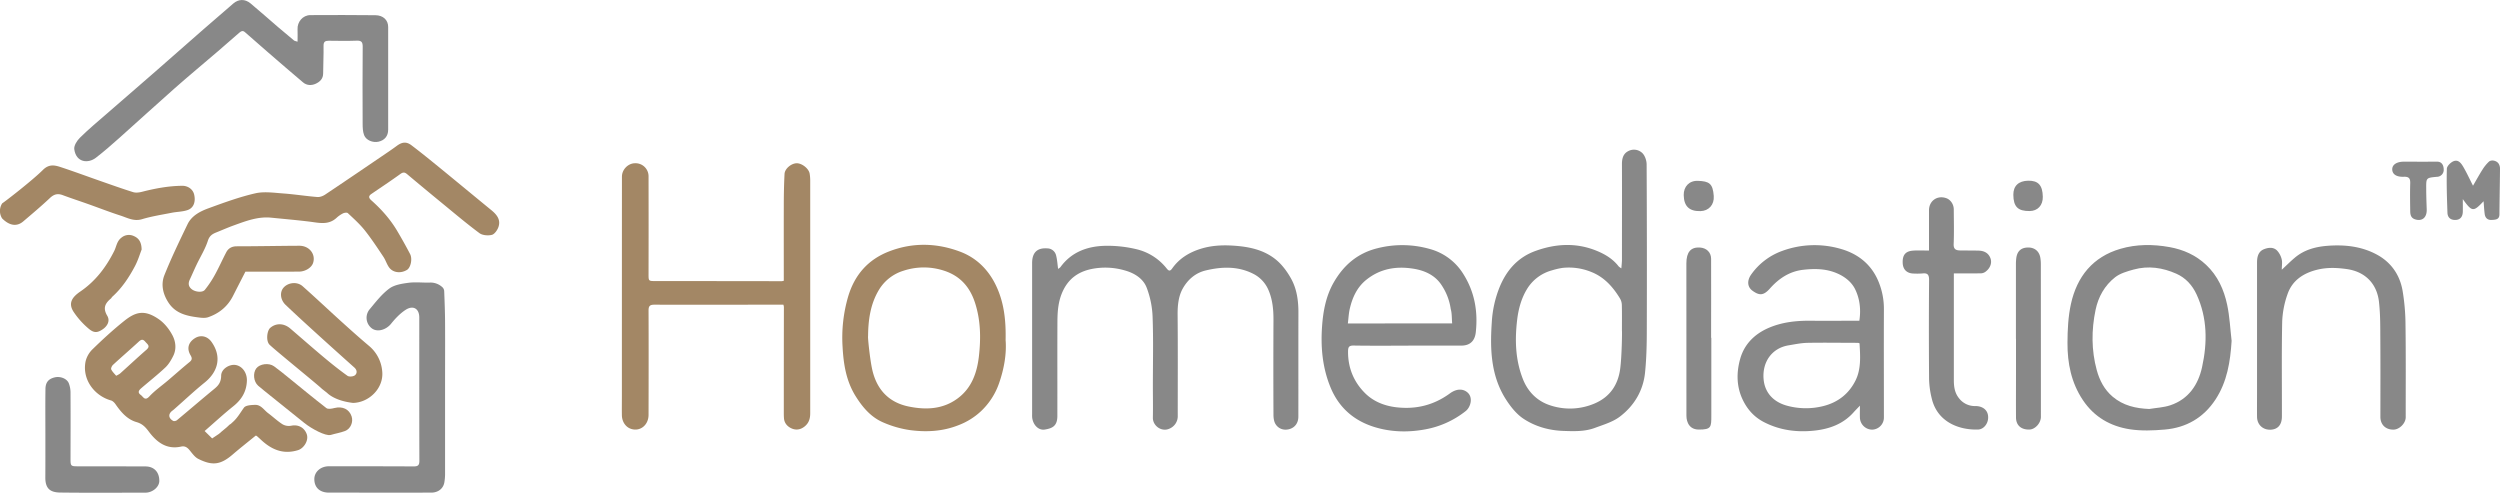 <svg xmlns="http://www.w3.org/2000/svg" viewBox="0 0 2494.02 491.56"><defs><style>.cls-1{fill:#a38765;}.cls-2{fill:#888;}</style></defs><title>Homediation</title><g id="Layer_2" data-name="Layer 2"><g id="Layer_1-2" data-name="Layer 1"><path class="cls-1" d="M2.21,202.84c2.05-1.15,29.83-22.6,40.57-33.29,5.69-5.67,11-5,16.9-3.12,13.69,4.47,27.19,9.51,40.8,14.26,10.76,3.75,21.49,7.61,32.38,11,2.65.82,6,.37,8.77-.34,13.17-3.37,26.45-5.86,40.08-6,5.93-.07,10.84,3.62,12,8.82,1.63,7.06-.44,13.22-6.49,15.36-5,1.76-10.64,1.68-15.93,2.73-9.91,1.95-20,3.52-29.62,6.41-8.15,2.45-14.64-1.41-21.56-3.64-10.69-3.44-21.17-7.54-31.76-11.3-8.58-3.05-17.24-5.87-25.77-9.06-4.93-1.85-8.61-1-12.58,2.69-8.66,8.16-17.78,15.85-26.86,23.56-6.41,5.44-13.71,4.26-21-3A13.93,13.93,0,0,1,2.21,202.84Z"/><path class="cls-2" d="M1055.58,268.26a12.16,12.16,0,0,0,2.29-1.74c10.89-15,26.61-20.79,44.16-21.29a123.73,123.73,0,0,1,31.09,3.24,54.29,54.29,0,0,1,30.78,19.39c2.31,2.91,3.61,2.6,5.6-.21,7.09-10,17.15-16,28.61-19.53,10.1-3.11,20.58-3.74,31.12-3.13,16.27.95,32.09,4,44.74,14.94,5.68,4.93,10.38,11.47,14.06,18.09,5.78,10.43,7.31,22.15,7.28,34.08-.1,34.5,0,69-.06,103.51,0,6.05-3.11,10.53-8.22,12.25-5.46,1.85-11.27.4-14.5-4.7-1.63-2.55-2.1-6.2-2.11-9.35q-.23-47.25,0-94.51c.06-10.26-.88-20.25-4.91-29.76a32.18,32.18,0,0,0-15.33-16.43c-15.12-7.63-30.94-7.17-47.08-3.38-10.75,2.52-18.34,9.47-23.23,18.23-4.26,7.65-5.15,16.92-5.07,26.12.31,33.5.12,67,.13,100.51a13.47,13.47,0,0,1-8,12.92c-8.1,3.9-17-2.81-16.81-10.84.23-10.66,0-21.33,0-32,0-22.83.57-45.69-.28-68.49a91.14,91.14,0,0,0-6-29.45c-3.51-8.91-12.14-14.24-21.41-16.86a69.51,69.51,0,0,0-34-1.41c-13,2.81-22.4,9.68-28.11,21.89-4.52,9.64-5.37,19.82-5.42,30.1-.16,31.51,0,63-.07,94.51,0,9.75-4.6,12.32-12.57,13.57-6.24,1-11.69-4.58-12.55-12a31.41,31.41,0,0,1-.06-3.5q0-75.25,0-150.52c0-10.64,5.09-15.48,15.25-14.72a9.11,9.11,0,0,1,8.75,7.34C1054.68,259.2,1054.92,263.47,1055.58,268.26Z"/><path class="cls-1" d="M781.92,280.1c0-24.88-.07-49.52,0-74.16,0-10.82.18-21.65.75-32.44.28-5.25,6.62-10.41,11.89-10.63s12.26,5.2,13.15,10.27a43.29,43.29,0,0,1,.57,7.46q0,115.77,0,231.54c0,5.27-1.17,9.7-5.51,13.25-3.94,3.23-8.33,3.91-12.58,2.21s-7.74-5.16-8.1-10.43c-.12-1.66-.16-3.33-.16-5q0-53,.09-106a14.33,14.33,0,0,0-.5-2.21H771.9c-39.66,0-79.33.13-119,0-4.61,0-5.91,1.32-5.9,5.87.15,34.67.09,69.34,0,104,0,10.31-8.47,17-17.5,14-5.33-1.75-9-7.11-9.1-13.57s0-13,0-19.5q0-109.28.05-218.54c0-7.09,6.11-13.3,13-13.37A13,13,0,0,1,647,176.07q.11,48.51,0,97c0,7.37-.19,7.32,7.31,7.33q62.74,0,125.47.12A14.53,14.53,0,0,0,781.92,280.1Z"/><path class="cls-1" d="M244.8,271.05l-7.6,14.82c-1.65,3.23-3.27,6.47-4.93,9.69-5.34,10.34-13.78,17.16-24.6,20.9-2.7.93-6,.68-8.93.32-11.84-1.46-23.33-3.72-30.61-14.8-5.66-8.6-7.8-18.28-4.1-27.54,6.89-17.23,15-34,23.07-50.74,4.23-8.71,12.83-13,21.34-16.08,15.21-5.56,30.55-11.15,46.28-14.76,8.79-2,18.52-.54,27.77.13,11.4.83,22.74,2.65,34.14,3.56,2.58.2,5.69-1,7.94-2.55,20.76-13.86,41.38-27.93,62-41.95,3.14-2.13,6.25-4.3,9.3-6.56,5.24-3.86,9.56-4.39,14.59-.58,9.46,7.18,18.69,14.67,27.9,22.18,17.29,14.12,34.46,28.37,51.74,42.5,5.44,4.45,9.7,9.58,7.12,16.95-1.09,3.11-3.88,7.12-6.61,7.78-3.83.92-9.34.48-12.36-1.77-12.95-9.62-25.28-20.08-37.77-30.31q-17.24-14.13-34.31-28.47c-2.5-2.12-4.13-2.1-6.86-.13-9.45,6.83-19.18,13.26-28.81,19.84-3.27,2.23-2.59,4.14.1,6.53,10,8.89,18.82,18.82,25.65,30.37,4.46,7.55,8.76,15.19,12.83,23,2.56,4.9.64,13.58-3.05,15.85-6.22,3.82-14.07,2.91-17.95-2.56-2.27-3.21-3.41-7.21-5.6-10.48-6-9-11.92-18-18.62-26.46-5-6.23-11-11.63-16.86-17.11-.84-.79-3.44-.43-4.81.24a28.06,28.06,0,0,0-6.48,4.5c-8.15,7.47-17.51,4.92-26.89,3.75-12.68-1.58-25.42-2.65-38.14-3.94-13.32-1.36-25.41,3.34-37.54,7.72-5.89,2.12-11.63,4.68-17.43,7-4,1.61-6.77,3.39-8.36,8.34-2.67,8.27-7.44,15.86-11.22,23.78-2.35,4.91-4.47,9.92-6.78,14.85-1.88,4-1.36,7.37,2.39,10,3.53,2.5,10.29,3.15,12.6.32a101.11,101.11,0,0,0,9.94-14.87c4.07-7.35,7.48-15.06,11.37-22.52,2.16-4.16,5.64-6.07,10.58-6.08,20.82,0,41.63-.46,62.44-.54,10,0,16.59,8.58,13.62,17.27-1.6,4.68-7.74,8.5-14.05,8.53-16,.07-32,0-48,.07Z"/><path class="cls-2" d="M1617.49,267.72c.25-3.61.58-6.19.58-8.77,0-31.84.12-63.67,0-95.5,0-5.47,1.39-10.16,6.17-12.62a12,12,0,0,1,14.36,2.07c2.53,2.64,4.07,7.31,4.09,11.08q.42,82.25.17,164.48c0,14.45-.29,29-1.76,43.32-1.85,18-10.86,33-25.06,43.81-7.09,5.4-16.41,8.08-25,11.29-10.15,3.8-20.94,3.36-31.56,3-14.26-.53-27.91-4.36-39.68-12.17-6.52-4.32-12-11-16.4-17.61-16.12-24-17.08-51.23-15.16-78.86a110,110,0,0,1,7.8-34.86c7-17,18.29-29.74,35.89-36.08,20-7.22,40.29-8.35,60.28-.35,8.57,3.42,16.72,8.16,22.57,15.82A17.9,17.9,0,0,0,1617.49,267.72Zm.56,62.08c0-8.49.12-17-.09-25.48a13.59,13.59,0,0,0-1.79-6.46c-7-11.55-15.72-21.42-28.71-26.55a59.05,59.05,0,0,0-28.72-4.05,71,71,0,0,0-10.66,2.49,41.83,41.83,0,0,0-24.87,18.86c-5.49,9.07-8.41,19.62-9.69,30.53-2.37,20.08-1.77,39.76,5.65,58.81,5.16,13.25,14.86,22.65,28.12,26.68a62.32,62.32,0,0,0,43.71-2.2c15.24-6.57,23.16-18.63,25.28-34.31C1618,355.48,1618.3,329.82,1618.05,329.8Z"/><path class="cls-1" d="M226.17,426.31l2.65-2.49.06-.08,1.37-.87,1.92-1.76c4.69-4.1,7.62-9.49,11.2-14.42,1.76-2.41,7.32-2.69,11.19-2.79,5.83-.15,8.8,5.19,12.92,8.26,4.88,3.65,9.34,7.9,14.46,11.16a12.7,12.7,0,0,0,8.57,1.38c6.9-1.44,13,1.75,15.42,8.21s-2.91,14.39-8.55,16.14c-15.29,4.74-27.17-.84-37.86-11.11-1.08-1-2.21-2-3.35-3a3.48,3.48,0,0,0-1.06-.37c-7.61,6.21-15.4,12.32-22.91,18.77-12,10.34-20.21,11.57-34.43,4.42-3.56-1.8-6.17-5.71-8.88-8.94-2.26-2.69-4.69-4.09-8.22-3.3-14.52,3.22-24.32-4.42-32.2-14.95-3.39-4.53-6.44-7.81-12.23-9.47-9.37-2.67-15.55-10-21-17.84-1.09-1.58-2.77-3.29-4.5-3.78-16.47-4.6-29-20.81-25.37-38.91a25.1,25.1,0,0,1,7-12.19c10-9.74,20.37-19.28,31.27-28,11.1-8.91,20.14-12.21,35-1.77,5.55,3.9,10.29,9.92,13.46,16s4.12,13.55.81,20.28c-2.06,4.19-4.56,8.5-7.9,11.66-7.67,7.23-16,13.77-24,20.65-2.34,2-4.14,4.25-.58,6.8,2.57,1.84,4,6.41,8.6,1.46,5.48-5.91,12.27-10.6,18.45-15.86,7.22-6.14,14.29-12.46,21.63-18.44,2.72-2.22,2.63-3.93,1-6.73-4-6.71-2.25-12.9,4.36-17.06,5.71-3.6,12.43-2.09,16.56,3.75,10.35,14.58,6.71,29.58-6.85,40.51-9.88,7.95-19.13,16.68-28.67,25.06-1.11,1-2.19,2-3.38,2.88-4.49,3.23-4.31,7.59.68,10.34.87.48,2.83,0,3.71-.72,12.58-10.46,25-21.15,37.62-31.53,4.21-3.45,6.42-6.89,6.49-12.83.08-7,8.33-11.39,13.77-10.8,7.1.77,12.16,7.76,11.9,15.79-.35,10.73-5.19,18.76-13.5,25.42-9.51,7.61-18.47,15.89-28.66,24.75l7.5,7.38,6.66-4.45,2-1.64.21-.27Zm-110.3-51.45a23.39,23.39,0,0,0,3.8-2.12c8.84-7.94,17.52-16.06,26.47-23.87,4.18-3.66.94-5.41-1.18-7.93-2.33-2.77-4-2.42-6.53-.11-8.45,7.8-17.18,15.3-25.64,23.09-1.14,1.05-2.31,3.53-1.83,4.58C112.06,370.88,114.18,372.79,115.87,374.86Z"/><path class="cls-2" d="M296.84,41.59c0-4.68.19-8.46,0-12.21-.44-7.54,5.25-14.28,12.76-14.31,21.66-.1,43.32-.17,65,.1,7.61.1,12.64,4.8,12.64,11.69,0,34.17.06,68.33,0,102.5,0,6.52-3.67,10.66-9.7,12-5.6,1.2-12.32-1.39-14.31-6.57-1.37-3.58-1.45-7.79-1.46-11.73-.11-25.5-.15-51,.06-76.49,0-4.58-1.19-6.14-5.88-6-9.32.35-18.66.18-28,.07-3.71,0-5.25,1.08-5.17,5.17.16,9.15-.37,18.31-.4,27.47,0,5.32-3.29,8.34-7.39,10.24s-8.88,1.87-12.68-1.35c-11.87-10-23.64-20.22-35.42-30.39-7.51-6.49-15-13-22.43-19.62-2.48-2.23-4.15-.91-6,.69-7,6.09-14,12.21-21,18.25-14.4,12.35-29,24.47-43.23,37-18.43,16.25-36.51,32.88-54.86,49.22-7.75,6.9-15.56,13.78-23.78,20.1-7.6,5.84-19.67,4.88-21.49-8.55-.49-3.56,2.69-8.59,5.64-11.47C88.37,128.87,97.81,121,107.05,113c15.86-13.83,31.81-27.56,47.67-41.4s31.84-28,47.8-41.95c10-8.75,20.11-17.42,30.18-26.12C238-1,244.35-1.26,250,3.43c9.23,7.7,18.2,15.71,27.33,23.54,5.29,4.54,10.65,9,16,13.42C293.88,40.85,294.78,40.91,296.84,41.59Z"/><path class="cls-2" d="M1854.89,320c1.77-11.42.38-22.08-4.17-31.4-3.47-7.11-10.08-12.5-18.06-15.93-11-4.73-22.36-4.82-33.74-3.53-13.57,1.55-24.2,8.51-33.31,18.77-6.24,7-10.4,7.12-17.27,2.16-5.28-3.8-5.75-10.33-1-16.7a64.66,64.66,0,0,1,30.26-22.93,93.6,93.6,0,0,1,59.23-2c17.36,5.07,30.66,15.86,37.57,33.42a71,71,0,0,1,5,26.66c-.15,36,0,72,0,108a12.06,12.06,0,0,1-11.85,12.1,12.37,12.37,0,0,1-12.07-11.51c-.16-3.81,0-7.63,0-12.43-2.56,2.69-4.56,4.69-6.44,6.8-10.33,11.56-24,16.45-38.72,18.07-17.6,1.94-34.84-.24-50.85-8.58-9.54-5-16.3-12.52-20.94-22.24-6.36-13.35-6.28-27.34-2.47-40.84,4.13-14.62,14.44-24.83,28.59-30.87,13.69-5.85,28.07-7.24,42.78-7.05,14,.19,28,0,42,0Zm.2,22.52a7.08,7.08,0,0,0-1.49-.5c-16.81,0-33.62-.3-50.42,0-6.35.13-12.71,1.47-19,2.52-16.41,2.73-26,16.33-24.86,33,1,14.73,10.58,24.07,24.64,27.51a71.28,71.28,0,0,0,34.86.08c14.75-3.68,25.56-12.25,32.17-25.36C1856.8,368.22,1855.82,355.28,1855.09,342.49Z"/><path class="cls-2" d="M1405,344.84c-18.17,0-36.33.19-54.49-.12-4.87-.08-5.66,1.61-5.68,6-.1,16.51,5.9,30.74,17.42,41.94,8.23,8,19,12.27,30.78,13.64,19.71,2.31,37.46-2.16,53.5-13.9,6.6-4.83,13-4.68,17.37-.95,6,5.1,3.16,14.79-1.65,18.59A91.09,91.09,0,0,1,1421,428.49c-16.64,3-33.41,2.5-49.38-2.34-20.65-6.26-36-19.32-44.42-40.07-8-19.64-9.75-40-8.28-60.64,1.08-15.21,3.93-30.37,11.72-43.85,9.82-17,23.55-28.93,43.25-33.88a100.74,100.74,0,0,1,52.65.72,56.81,56.81,0,0,1,33.4,25.11c11.22,17.85,14.57,37.32,12.31,58-.94,8.59-5.81,13.21-14.28,13.23-17.66.05-35.32,0-53,0Zm43.7-22.19c-.46-5.23-.16-10-1.44-14.37a57.07,57.07,0,0,0-8.82-23.34c-6.33-10.09-16.71-15.05-28.6-16.91-17.14-2.7-32.92,0-46.7,11-9.29,7.44-14,17.73-16.59,29-1.09,4.68-1.28,9.57-1.92,14.63Z"/><path class="cls-1" d="M1003.2,339.24c1.1,13.85-1.56,28.8-6.53,43.09a69.64,69.64,0,0,1-18.14,28A68.54,68.54,0,0,1,956,424.25c-15.54,6.14-31.82,7-48,4.85a103.65,103.65,0,0,1-27-7.71c-12.1-5.21-20.44-15-27.4-26.13-9.51-15.2-12.14-32.17-13.06-49.48a146.57,146.57,0,0,1,5.54-49.8c6.45-21.73,19.84-37.05,40.93-45.19,23.61-9.13,47.62-8.47,71,.35,15.83,6,27.62,17.46,35.2,32.87C1001.55,301,1003.64,319.14,1003.2,339.24ZM866,335.51c-.44.07,1.72,22.15,4.09,32.94,4.38,19.9,16.35,33.06,36.68,37.15,17,3.42,33.72,2.78,48.4-8,14.24-10.42,19.56-25.86,21.42-42.44,2-17.88,1.76-35.72-3.95-53.22-5.21-16-15.1-26.89-31.17-32a64.68,64.68,0,0,0-40.18.15,43.37,43.37,0,0,0-24.15,18.57C868.34,303,866.13,319,866,335.51Z"/><path class="cls-2" d="M2226.28,340.06c-1.3,20.81-4.49,40.8-16.07,58.48-11.93,18.23-29.26,28.19-50.74,30-11.49,1-23.35,1.45-34.68-.28-19.39-3-35.57-12.2-46.89-29.12-11.65-17.41-15.46-36.89-15.36-57.18.06-12.9.68-26.09,3.42-38.63,6-27.31,21.73-47.05,49.42-55.12,16-4.67,32.49-4.66,48.93-1.71,13.85,2.49,26.18,8,36.53,17.71,11.58,10.88,17.8,24.79,21,39.82C2224.35,315.85,2224.88,328.05,2226.28,340.06ZM2144.13,408c7-1.17,14.31-1.46,21-3.69,18.13-6.08,27.78-20.37,31.66-38,5.41-24.56,5.35-49.2-5.5-72.65-4.2-9.07-10.78-16.43-20.13-20.59-13.7-6.1-28-8.2-42.64-4.17-6.45,1.78-13.46,3.77-18.55,7.77-10.34,8.13-16.71,19.47-19.41,32.45-4.19,20.12-4.23,40.33,1.2,60.19,2.76,10.09,7.56,19.43,15.86,26.45C2118.13,404.61,2130.55,407.47,2144.13,408Z"/><path class="cls-2" d="M2276.33,269.08c4.87-4.53,8.78-8.45,13-12,9.12-7.73,20.32-10.83,31.74-11.79,17.4-1.46,34.65.26,50.37,8.84,14,7.66,22.5,20,25.32,35.45a214.61,214.61,0,0,1,3,35.66c.41,30.32.17,60.65.2,91,0,6.06-6.33,12.39-12.37,12.37-7.74,0-12.89-5-12.89-12.71,0-25.33.13-50.66-.05-76-.09-13,.09-26-1.38-38.88-1.93-17-12.74-29.84-32.1-32.59-10.06-1.42-19.81-1.76-29.63.67-13.74,3.4-24.78,10.69-29.49,24.37a91.66,91.66,0,0,0-5.32,27.48c-.64,31.48-.21,63-.28,94.48,0,8.44-4.15,13-11.42,13.25-7.69.21-13.3-5.1-13.39-12.85s0-15.67,0-23.5q0-65.24,0-130.48c0-5.57,1.28-10.92,6.74-13.16,4.2-1.72,9.44-2.5,13.16,1.18a19.5,19.5,0,0,1,4.69,8.79C2277,261.71,2276.33,265.14,2276.33,269.08Z"/><path class="cls-2" d="M444,387q0,43.26,0,86.51a51.55,51.55,0,0,1-.66,7.44c-.93,6.24-6,10.47-13.07,10.49-34,.1-68,0-102,0-9.14,0-14.57-4.91-14.69-13.29-.11-7.33,6.21-13,14.61-13,28.17,0,56.33,0,84.5.15,4.25,0,5.71-1.15,5.69-5.63-.16-47.68-.1-95.36-.1-143,0-8.73-6.05-12.49-13.69-7.52-5.48,3.58-10.27,8.62-14.41,13.78-4.81,6-13.4,8.74-19,4.82a13.21,13.21,0,0,1-2.23-19.41c6-7.24,11.93-14.91,19.36-20.42,5-3.75,12.51-4.91,19.09-5.79,7-.94,14.31,0,21.47-.23a17.31,17.31,0,0,1,12.67,4.83,5.88,5.88,0,0,1,1.6,3.78c.4,10.14.8,20.28.86,30.43.12,22,0,44,0,66Z"/><path class="cls-2" d="M1949.17,272.74v44.82q0,30.75,0,61.49c0,6.53.76,12.81,5.14,18.23a19.85,19.85,0,0,0,16.42,7.8c7.39,0,13.53,4.37,12.57,12.95-.57,5.18-4.58,10.31-10,10.48-19.06.6-40.5-7.53-46.11-30.74a88,88,0,0,1-2.72-19.6q-.39-49.49,0-99c0-5.16-1.58-6.94-6.56-6.38a68.65,68.65,0,0,1-8.49.12c-7-.07-11-3.86-11.28-10.57-.31-7.91,2.76-11.79,10.38-12.32,5.08-.35,10.22-.07,15.86-.07V209.83c0-9.5,8.26-15.3,17.24-12.13,4.3,1.52,7.45,6.11,7.48,11.2.06,11.5.37,23-.11,34.49-.23,5.55,2.54,6.42,6.77,6.47,6,.08,12,0,18,.17,6.19.12,10.24,2.82,12,7.8,1.6,4.6-.31,9.84-5.15,13.37a8.23,8.23,0,0,1-4.41,1.48C1967.21,272.81,1958.24,272.74,1949.17,272.74Z"/><path class="cls-1" d="M268.9,343.87c-3.72-3.67-2.62-13.89.67-16.76,5.75-5,13.66-4.81,20,.61,11.14,9.53,22.15,19.23,33.39,28.64,7.7,6.44,15.54,12.73,23.7,18.55,1.63,1.16,5.78.81,7.41-.52,2.42-2,2.26-5.22-.56-7.74q-17.91-16-35.72-32.14c-11-10-22-20-32.76-30.25-5.43-5.12-6.15-12.8-2.11-17.35,4.61-5.18,13.57-6.18,19-1.36,13.06,11.58,25.75,23.59,38.7,35.3,9,8.16,18.08,16.27,27.37,24.1a36.93,36.93,0,0,1,13.3,25.31c1.82,16.82-13,31.38-29.13,31.69-18.82-2.22-25.53-9.77-26-10.13l-5-3.91C318,384.57,274.67,349.56,268.9,343.87Z"/><path class="cls-2" d="M45.28,433.48c0-15.17-.15-30.33.07-45.49.1-6.78,3.25-10.18,9.52-11.58,5.21-1.17,11.66,1.14,13.69,5.76a26.31,26.31,0,0,1,1.79,10.15c.14,22,.05,44,0,66,0,6.41.52,6.87,6.72,6.87q34,0,68,.12c8.68,0,14,5.75,13.85,14.64-.12,5.93-6.75,11.52-13.87,11.53-28.32,0-56.64.25-85-.12-9.2-.13-14.86-3.26-14.83-14.89C45.32,462.13,45.28,447.8,45.28,433.48Z"/><path class="cls-2" d="M1707.23,337q0,38.75,0,77.49c0,11.63,0,14.05-12.44,14.05s-12.4-12.55-12.4-13.71q0-76-.05-152c0-11.42,4.44-16.51,13.67-15.88,6.35.43,10.93,4.72,11,11.05.12,26.33,0,52.66,0,79Z"/><path class="cls-2" d="M2011.1,338q0-37.25,0-74.49a47.64,47.64,0,0,1,.36-6c.9-6.89,4.68-10.38,11.36-10.59s11.44,3.52,12.6,10a39.41,39.41,0,0,1,.54,6.95q.06,76,.06,152c0,6.19-5.75,12.56-11.57,12.66-8.6.14-13.22-4.6-13.27-12.06-.09-15.17,0-30.33,0-45.5V338Z"/><path class="cls-1" d="M141.28,249c-1.63,4.15-3.53,10.56-6.57,16.36-6,11.38-13.07,22.05-22.75,30.74-.48.43-.7,1.16-1.19,1.58-5.74,4.83-8.47,9.44-3.75,17.4,3.1,5.21-.07,10.51-4.86,13.64-5.28,3.46-8.68,3.67-14.39-1.42a80.08,80.08,0,0,1-14.51-16.44c-5.39-8.56-1.23-14.49,6.81-20,15.2-10.35,25.76-24.3,33.87-40.48,2.24-4.46,2.55-9.77,7.17-13.26a11.59,11.59,0,0,1,12.52-1.57C138.23,237.57,141.2,241.25,141.28,249Z"/><path class="cls-1" d="M329.68,433.91c-4.78,1.25-18.59-5.91-26.23-12.09-11.18-9-22.42-18-33.62-27-4.12-3.31-8.25-6.59-12.25-10-4.62-4-5.49-12.61-1.9-17.34,3.42-4.51,12.54-5.77,17.68-2.08s9.72,7.5,14.49,11.36c12.56,10.15,25,20.51,37.76,30.36,1.68,1.3,5.43.6,8-.07,8-2,14.77,1.07,17.15,8.32,1.88,5.7-1,12.49-6.55,14.6-4.69,1.77-9.7,2.54-14.52,4C329.6,433.51,329.77,434.31,329.68,433.91Z"/><path class="cls-2" d="M2477.65,200.74c-10.13,10.69-11.39,10.95-20.73-2.12,0,4.85.09,8.76,0,12.66-.15,5.24-2.78,8.05-7.42,8.15s-7.74-2.29-7.91-7.25c-.49-14.62-1-29.27-.58-43.88.08-2.72,4.12-6.67,7.12-7.64,4.91-1.6,7.67,3,9.8,6.72,3.09,5.4,5.71,11.08,9.16,17.9,3.56-6.11,6.29-11.12,9.35-15.91a39.89,39.89,0,0,1,6.43-8c2.82-2.58,8.6-.91,10.17,2.6a9.77,9.77,0,0,1,1,3.84c-.15,15.31-.46,30.62-.58,45.92,0,5.46-3.94,5.43-7.57,5.68-4.17.29-6.63-1.95-7.15-6S2478,205.25,2477.65,200.74Z"/><path class="cls-2" d="M2431.4,161.29c4.76,0,6.43,3.9,6.46,7.74a6.89,6.89,0,0,1-6.06,7.32c-.33.05-.67,0-1,.06-10.4,1-10.46,1-10.38,11.47,0,7,.24,14,.5,20.93.3,8.17-4.52,12.29-11.61,10-4.26-1.37-4.81-4.73-4.85-8.3-.12-9.16-.29-18.32,0-27.46.18-4.9-1.15-6.91-6.37-6.7-7.4.31-11.42-2.54-11.57-7.24s4.3-7.79,11.49-7.82c4.32,0,8.65,0,13,0C2411,161.46,2424.58,161.25,2431.4,161.29Z"/><path class="cls-2" d="M1679.69,194.62c-.14-8.45,5.45-14.57,14.24-14.21,11.14.45,14.8,2.54,15.72,15.1.64,8.81-5,14.89-13.26,15.1C1685.24,210.89,1679.88,205.76,1679.69,194.62Z"/><path class="cls-2" d="M2008.52,194.39c-.09-8.91,5.19-13.94,14.82-14.12,10.06-.19,14.37,4.56,14.58,16,.16,8.57-5.07,14.23-13.21,14.27C2013.08,210.66,2008.65,206.22,2008.52,194.39Z"/><path class="cls-2" d="M226.17,426.31,220.5,431Z"/><path class="cls-2" d="M232.17,421.11l-1.92,1.76Z"/><path class="cls-2" d="M220.29,431.25l-2,1.64Z"/><polygon class="cls-2" points="228.88 423.74 228.82 423.82 228.77 423.61 228.88 423.74"/></g></g></svg>